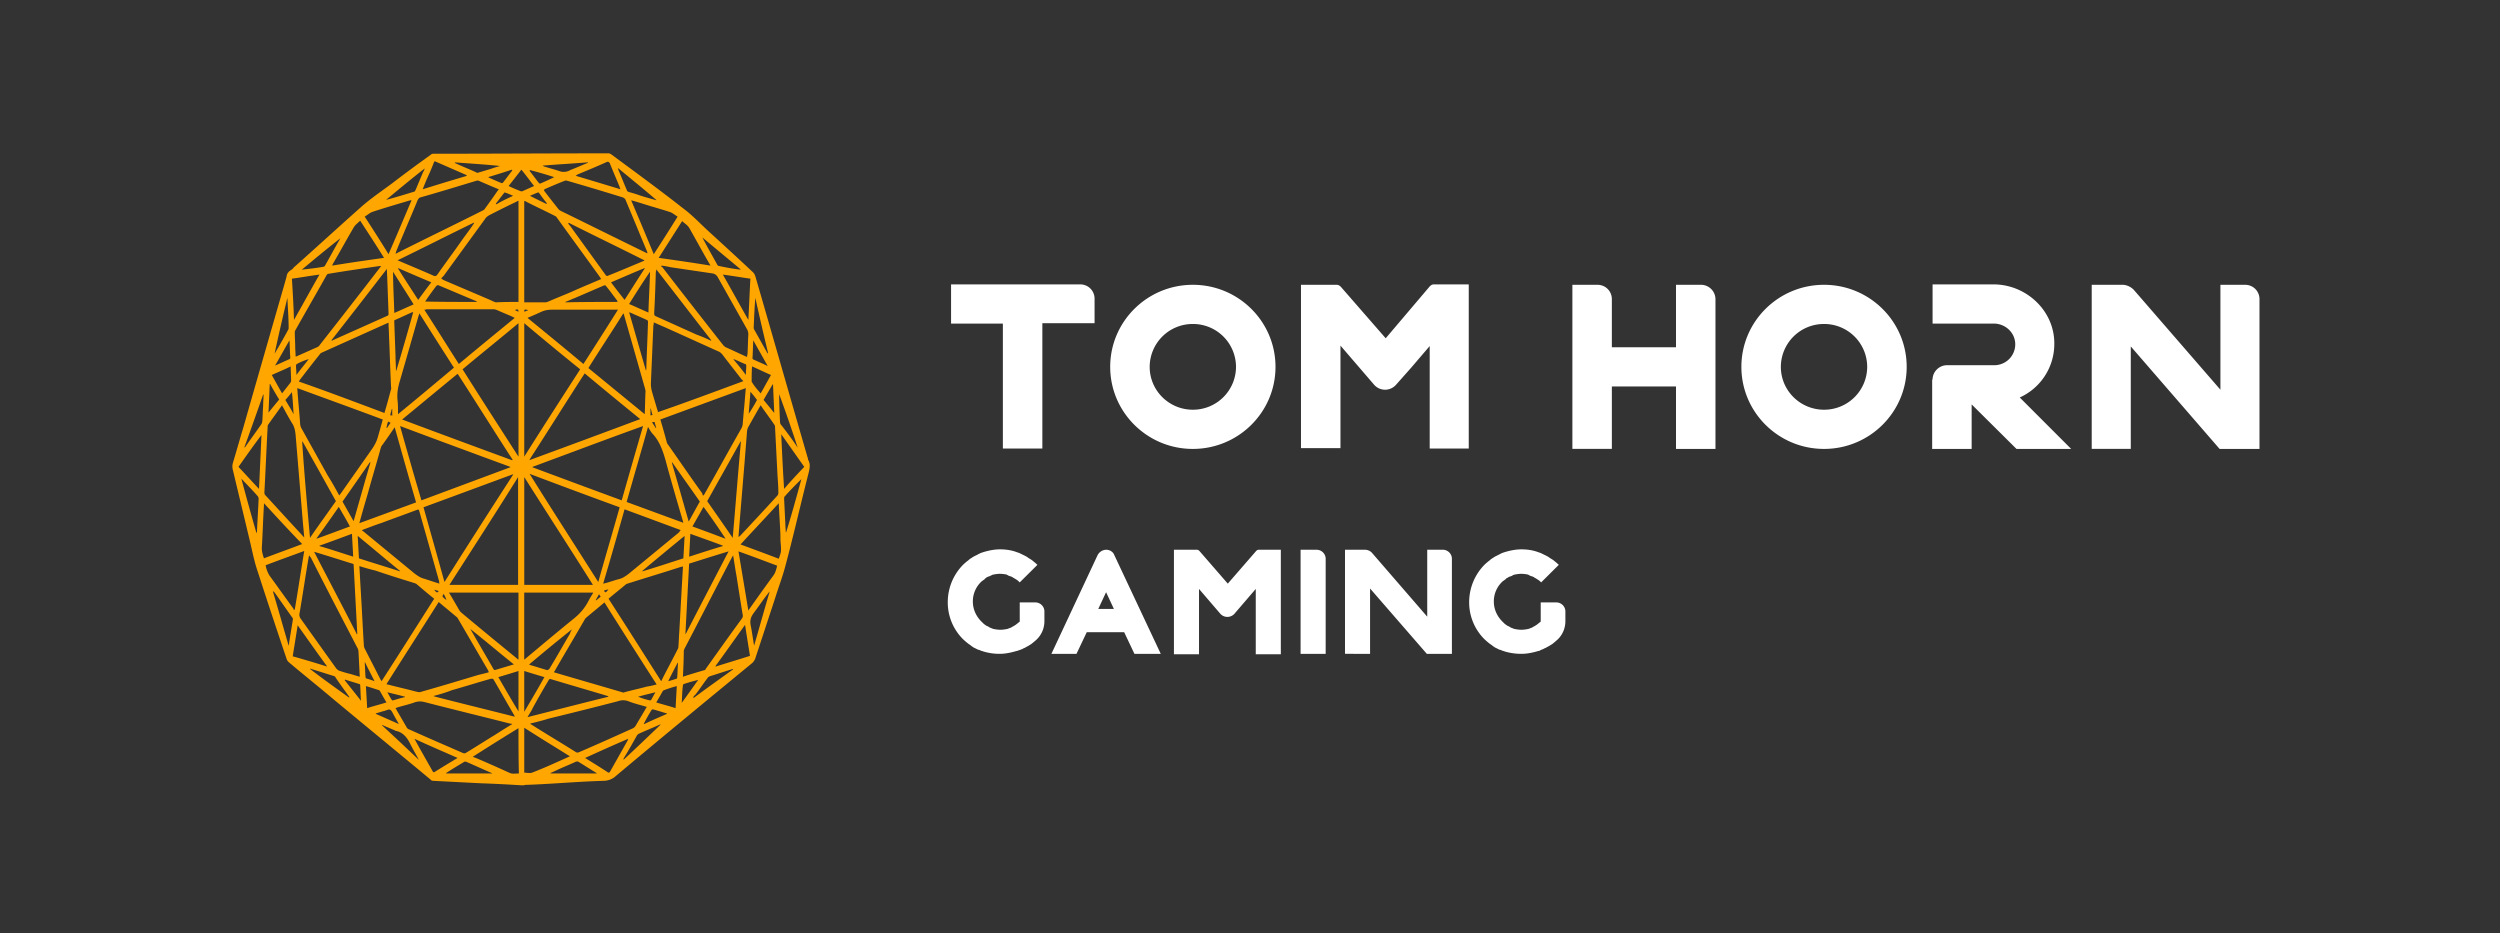<svg fill="none" viewBox="0 0 150 56" id="providers--tomhorn" xmlns="http://www.w3.org/2000/svg"><rect x="0" y="0" width="150" height="56" fill="#333333" stroke="none"/><path d="M31.282 47.118a81.495 81.495 0 00-2.443-.122l-2.862-.147c-.074 0-.123-.05-.172-.098-1.974-1.641-3.948-3.258-5.922-4.9-.838-.71-1.702-1.395-2.54-2.106a.44.44 0 01-.149-.22 442.771 442.771 0 01-1.751-5.291c-.223-.661-.346-1.372-.519-2.058-.32-1.347-.641-2.67-.962-4.017a.806.806 0 010-.343c.222-.735.42-1.445.642-2.18.839-2.94 1.677-5.854 2.516-8.769.025-.098.05-.171.074-.27.025-.22.148-.318.296-.416a.296.296 0 00.124-.122c1.381-1.225 2.738-2.474 4.12-3.699.567-.49 1.184-.906 1.776-1.347a80.608 80.608 0 012.32-1.715.225.225 0 01.172-.073c3.503 0 7.007-.025 10.51-.025.05 0 .099.025.148.05 1.456 1.077 2.936 2.155 4.367 3.281.493.368.938.833 1.382 1.25.937.857 1.875 1.714 2.788 2.572a.64.64 0 01.123.22c1.06 3.65 2.097 7.3 3.158 10.95v.048c.173.27.099.564.025.858-.47 1.837-.889 3.698-1.382 5.536-.173.66-.42 1.298-.617 1.935l-1.184 3.6a.73.73 0 01-.173.27c-2.738 2.253-5.477 4.507-8.19 6.785a1.092 1.092 0 01-.74.294c-.79.024-1.605.073-2.394.122-.765.05-1.554.098-2.32.123-.049.024-.122.024-.221.024zm5.23-11.194c1.061 1.641 2.097 3.282 3.158 4.948.025-.025.025-.025.025-.049.32-.637.666-1.274.987-1.91.024-.05.024-.098.024-.123.025-.294.025-.563.05-.857l.148-2.646c.024-.416.05-.857.074-1.298-.05 0-.074.025-.124.025-1.06.342-2.121.66-3.207 1.004a.188.188 0 00-.099.049c-.32.27-.666.539-1.036.857zm-14.95-1.96l.073 1.299c.074 1.151.123 2.302.197 3.454a.47.47 0 00.075.244c.296.588.616 1.2.912 1.789.025.048.05.073.074.122 1.061-1.641 2.098-3.282 3.158-4.948-.37-.294-.715-.588-1.06-.882-.025-.024-.05-.024-.1-.049-.789-.245-1.578-.49-2.368-.76-.32-.072-.641-.17-.962-.268zm-1.21-4.237c.05-.05.074-.098.099-.123.617-.881 1.258-1.788 1.875-2.67.148-.22.271-.44.345-.71.099-.343.198-.686.296-1.053-1.702-.637-3.404-1.25-5.131-1.886.049.735.123 1.42.172 2.13 0 .123.05.246.1.32l1.553 2.792c.247.392.47.784.691 1.2zm21.835.024c.024-.049.024-.049.049-.049.765-1.347 1.505-2.694 2.27-4.041.025-.05.025-.098.05-.147.024-.294.049-.564.073-.857.05-.441.074-.907.123-1.372-1.727.637-3.404 1.249-5.131 1.886.148.49.271.93.395 1.396a.53.53 0 00.074.122c.69.98 1.356 1.96 2.047 2.915 0 .05.025.098.05.147zm-2.788 11.317a544.812 544.812 0 01-3.133-4.923c-.37.318-.74.612-1.11.93-.025.025-.05.05-.075.098-.592 1.03-1.209 2.058-1.8 3.087-.026.024-.026.049-.05.073.024 0 .05.025.074.025 1.332.392 2.69.784 4.021 1.175.05.025.099.025.148 0 .445-.122.913-.22 1.357-.343.198-.024.37-.073.568-.122zm-10.066-.735c-.025-.024-.025-.049-.025-.073-.617-1.054-1.209-2.082-1.826-3.136-.024-.024-.024-.073-.049-.073-.37-.319-.74-.613-1.11-.931-1.037 1.641-2.097 3.282-3.134 4.924.025.024.05.024.075.024.542.147 1.11.27 1.652.416.124.025.247.074.346.025 1.135-.319 2.27-.662 3.405-1.004.197-.05.419-.098.666-.172zm6.735-23.588c-.025-.05-.05-.074-.074-.123-.863-1.2-1.727-2.376-2.59-3.576-.025-.05-.075-.073-.124-.098-.567-.294-1.16-.563-1.727-.857-.024-.025-.05-.025-.099-.025v6.075h1.259c.074 0 .123-.025.197-.05.494-.22 1.012-.416 1.505-.636.543-.245 1.086-.465 1.653-.71zm-4.959 1.371v-6.074c-.05.024-.074.024-.099.049-.567.27-1.11.539-1.677.833-.074.049-.148.097-.198.17L26.62 16.55l-.148.147c.074.073.099.073.123.098.962.416 1.9.808 2.862 1.224.099.05.197.098.296.123.444-.025.888-.025 1.357-.025zm13.495 4.752l-.123-.122c-.37-.49-.765-.98-1.135-1.47a.663.663 0 00-.197-.171c-.987-.441-1.999-.907-2.985-1.348-.321-.147-.617-.269-.938-.416 0 .074 0 .123-.025.196-.049 1.151-.098 2.327-.148 3.478 0 .172.025.343.074.515.1.343.198.661.296 1.004.025.074.05.123.05.196 1.702-.588 3.404-1.225 5.132-1.862zm-21.538 1.91c.148-.489.271-.954.395-1.42.024-.049 0-.122 0-.171-.05-1.029-.074-2.033-.123-3.062 0-.245-.025-.49-.025-.76-.025 0-.05.025-.074.025l-3.923 1.764c-.05.024-.099.049-.123.098-.395.49-.79 1.004-1.185 1.518a.533.533 0 00-.074.123c1.752.612 3.43 1.25 5.132 1.886zm8.389 3.847v6.466h4.12c-1.357-2.155-2.739-4.286-4.12-6.466zm-4.49 6.466h4.12v-6.466c-1.358 2.18-2.74 4.31-4.12 6.466zm4.49-15.7V27.4c1.11-1.764 2.22-3.478 3.355-5.242a182.183 182.183 0 01-3.356-2.768zm-.346 8.009v-8.01c-1.11.93-2.245 1.837-3.355 2.768 1.11 1.764 2.22 3.478 3.355 5.242zm4.786 7.52c.42-1.494.864-2.989 1.283-4.483a482.304 482.304 0 01-5.403-2.008c1.357 2.18 2.739 4.31 4.12 6.49zm-9.227 0a738.305 738.305 0 014.12-6.442v-.025c-1.8.662-3.577 1.323-5.378 1.984.42 1.494.839 2.964 1.258 4.483zm-2.541-9.75c2.22.834 4.416 1.642 6.612 2.45 0 0 0-.024.025-.024-1.11-1.715-2.196-3.454-3.306-5.169-1.11.907-2.196 1.813-3.331 2.744zm10.954-2.767c-1.11 1.715-2.196 3.454-3.306 5.168 0 0 0 .025.025.025a1151.35 1151.35 0 006.612-2.45c-1.11-.906-2.22-1.812-3.33-2.743zm-4.465 5.634v-.025c-2.196-.808-4.392-1.616-6.612-2.45.419 1.495.838 2.965 1.282 4.459l5.33-1.984zm1.332-.025v.025c1.776.661 3.553 1.323 5.354 1.984.42-1.47.839-2.94 1.283-4.458-2.245.808-4.441 1.64-6.637 2.45zm13.693-3.698c-.272.465-.518.906-.765 1.347-.025.049-.025.098-.05.171-.049.613-.098 1.25-.148 1.862l-.221 2.67c-.05.612-.1 1.224-.149 1.861.025-.024.05-.049.074-.049a205.12 205.12 0 002.27-2.45.261.261 0 00.05-.146c0-.343-.025-.686-.05-1.029-.05-.955-.098-1.935-.148-2.89 0-.05 0-.123-.024-.147-.272-.417-.568-.784-.84-1.2zM18.255 32.25c-.025-.294-.05-.564-.074-.808l-.444-5.34c-.025-.27-.074-.49-.197-.686-.198-.319-.395-.686-.568-1.005-.024-.024-.024-.049-.05-.098-.27.393-.567.784-.838 1.176-.025.025-.025.098-.025.123-.074 1.323-.123 2.62-.197 3.943 0 .05.025.147.074.172l1.505 1.641.814.882zm22.723 8.353c.444-.147.863-.27 1.283-.392.049 0 .074-.05.098-.098.716-1.005 1.431-2.009 2.147-2.989.074-.098.074-.171.05-.27-.124-.758-.248-1.542-.37-2.326-.075-.392-.124-.784-.198-1.2-.025.024-.025.049-.05.073-.962 1.837-1.9 3.674-2.862 5.511-.024.025-.024.074-.049.123 0 .49-.025 1.004-.05 1.568zm-22.427-7.3c0 .05-.024.074-.024.098-.198 1.151-.37 2.327-.568 3.478 0 .05.025.147.05.196.715 1.005 1.43 2.009 2.17 3.038.05.049.1.098.149.122.222.074.444.147.666.196.197.05.394.123.592.172l-.074-1.47a.491.491 0 00-.074-.27c-.938-1.812-1.875-3.6-2.788-5.413-.05-.049-.074-.073-.099-.147zm21.144-17.367c0 .025-.025.025-.025.05.025.024.05.024.074.048a602.949 602.949 0 003.652 4.679c.049.049.098.098.148.122.394.172.79.368 1.184.54.024.024.074.024.099.048 0-.073 0-.122.024-.171.025-.392.025-.809.05-1.2a.864.864 0 00-.05-.245l-1.776-3.16c-.099-.172-.198-.22-.346-.245l-2.491-.368c-.198-.049-.37-.073-.543-.098zM17.737 21.4c.05-.025.099-.025.123-.05.395-.17.765-.342 1.16-.514a.331.331 0 00.173-.147c1.208-1.543 2.417-3.086 3.602-4.63a.338.338 0 00.074-.097h-.099c-1.011.147-2.023.294-3.06.465-.049 0-.098.05-.123.098-.616 1.102-1.258 2.205-1.875 3.307-.024.024-.024.073-.024.147 0 .27.024.539.024.808 0 .196.025.392.025.613zm14.926-10.043c0 .024-.024.049-.024.073.271.368.567.735.838 1.078.05.074.124.123.173.147 1.703.833 3.38 1.666 5.083 2.498.024.025.074.025.123.05-.025-.05-.025-.074-.025-.098-.444-1.054-.863-2.083-1.307-3.136-.025-.049-.099-.098-.148-.122a174.01 174.01 0 00-3.356-1.005c-.049 0-.098-.024-.123 0-.444.172-.839.343-1.234.515zm-8.93 3.87c.049-.025.073-.025.098-.049 1.702-.857 3.43-1.69 5.132-2.547.049-.025.098-.05.123-.099.247-.342.518-.71.765-1.077.024-.025.05-.05.074-.098-.42-.172-.814-.343-1.21-.515-.024-.024-.073 0-.122 0-1.135.343-2.246.686-3.38 1.005-.075.024-.1.073-.149.147-.419 1.028-.863 2.033-1.282 3.062-.025.049-.025.098-.05.171zM31.8 43.42c.05.024.05.048.074.048.888.564 1.8 1.103 2.69 1.666.048.025.123.025.172 0 1.085-.465 2.17-.955 3.257-1.445a.418.418 0 00.148-.147c.197-.343.394-.661.592-1.004.024-.05.049-.074.074-.123-.395-.122-.74-.196-1.11-.343a.89.89 0 00-.617 0c-1.407.368-2.788.71-4.195 1.053-.37.123-.715.197-1.085.294zm-1.061.024c-.05-.025-.074-.025-.123-.025-1.727-.44-3.454-.857-5.157-1.298a.98.98 0 00-.592.025c-.271.098-.567.171-.839.245a2.083 2.083 0 00-.296.098c.222.392.444.759.666 1.15.025.05.099.123.148.123 1.086.49 2.172.956 3.232 1.421.074.025.124.025.198-.024.567-.343 1.135-.71 1.702-1.054.345-.22.69-.44 1.061-.661zm-5.576-24.642c-.024.074-.024.098-.05.147-.37 1.298-.74 2.597-1.11 3.87-.123.392-.197.784-.147 1.225.024.245.024.465.024.71v.098c1.135-.93 2.245-1.861 3.356-2.792a376.356 376.356 0 01-2.073-3.258zm13.52 6.05c.025-.49.025-.955.05-1.396 0-.049-.025-.073-.025-.122l-1.258-4.41c0-.048-.025-.073-.05-.122-.69 1.102-1.406 2.18-2.097 3.282 1.11.907 2.245 1.838 3.38 2.768zm-1.085 5.267l3.404 1.249c-.024-.073-.024-.122-.049-.171-.345-1.176-.69-2.352-1.012-3.552-.172-.613-.37-1.151-.74-1.568-.123-.122-.222-.294-.32-.465-.42 1.518-.864 3.013-1.283 4.507zM21.56 31.392l3.405-1.249c-.444-1.518-.864-3.013-1.283-4.507-.271.392-.518.76-.79 1.127-.024.024-.024.073-.049.122-.247.907-.518 1.789-.765 2.695-.172.588-.345 1.176-.518 1.813zm19.293.417c-1.135-.417-2.245-.833-3.38-1.25-.42 1.495-.838 2.965-1.283 4.459.05 0 .075-.025.124-.025.271-.073.543-.171.814-.245.222-.049.395-.171.592-.318l3.035-2.499c.024-.049.049-.098.098-.122zm-19.145 0c.05.049.099.073.123.098l3.035 2.498c.197.147.37.27.592.319l.444.147c.148.049.296.098.47.147-.026-.074-.026-.098-.026-.147l-1.184-4.189c-.024-.098-.05-.122-.123-.098-.716.27-1.406.515-2.122.784-.444.147-.814.294-1.209.441zm9.745 3.748v4.017c.05-.025.075-.05.1-.074.937-.783 1.899-1.592 2.836-2.351.37-.294.691-.637.938-1.127.074-.147.173-.294.271-.465h-4.144zm-4.515 0c.223.367.42.71.617 1.053.025.049.074.098.124.147 1.11.93 2.22 1.837 3.355 2.768.025.024.05.049.074.049v-4.017h-4.17zm8.068-13.717c.691-1.078 1.382-2.156 2.073-3.258h-3.948c-.222 0-.42.024-.641.122-.272.123-.543.245-.84.368 1.136.93 2.246 1.837 3.356 2.768zm-9.548-3.258c.716 1.102 1.382 2.18 2.073 3.258 1.11-.931 2.22-1.837 3.355-2.768-.05-.025-.074-.025-.099-.05-.32-.146-.641-.269-.962-.416-.074-.024-.123-.049-.197-.049h-4.046c-.025.025-.05.025-.124.025zm18.504 13.692c.173-1.96.32-3.87.493-5.78h-.024c-.666 1.2-1.333 2.376-1.999 3.576.494.71 1.012 1.445 1.53 2.204zm-25.363 0c.519-.759 1.037-1.47 1.555-2.204-.666-1.2-1.332-2.4-1.999-3.576 0 0-.024 0-.024.024.123 1.886.296 3.797.468 5.756zm.247.833c.864 1.666 1.727 3.307 2.566 4.948 0 0 .025 0 .025-.024l-.222-4.189c-.79-.245-1.555-.49-2.369-.735zm22.279 4.924h.024c.84-1.642 1.703-3.283 2.566-4.948-.814.245-1.579.49-2.368.735l-.222 4.213zM23.214 16.132a650.036 650.036 0 01-3.33 4.287c.024.024.049.024.073 0 1.086-.49 2.196-.98 3.282-1.47.074-.024.074-.073.074-.147l-.074-2.008c0-.22-.025-.441-.025-.662zm19.441 4.311s0-.024.025-.024c-1.11-1.42-2.196-2.841-3.306-4.262 0 .073 0 .122-.025.147-.024.833-.049 1.64-.098 2.474 0 .122.024.171.098.196l2.443 1.102c.271.098.567.22.863.367zm-14.21-7.054s0-.025-.025-.025c-1.505.735-3.01 1.495-4.564 2.254.74.318 1.455.612 2.17.93.075.025.124.025.198-.048.494-.71 1.012-1.396 1.505-2.107.247-.343.494-.661.716-1.004zm10.214 2.253v-.024c-1.505-.76-3.035-1.494-4.54-2.254 0 .025-.025.025-.025.05.05.073.124.146.173.22l2.072 2.866c.025.049.1.073.124.049.74-.294 1.48-.613 2.196-.907zm-7.007 27.386c1.653-.417 3.256-.833 4.86-1.225-.025-.025-.05-.05-.074-.05-1.135-.342-2.245-.66-3.38-1.003-.074-.025-.099 0-.148.073-.32.539-.641 1.102-.937 1.641-.074.172-.198.343-.321.564zm-5.625-1.274v.024c1.603.417 3.232.809 4.86 1.225-.025-.049-.025-.073-.025-.073-.42-.71-.814-1.421-1.233-2.132-.05-.097-.099-.073-.173-.073-.79.22-1.554.465-2.344.686-.37.147-.715.245-1.085.343zm-1.333-29.737h-.074c-.74.22-1.505.441-2.245.686-.172.049-.32.196-.493.294.493.76.962 1.494 1.43 2.254.47-1.078.914-2.132 1.382-3.234zm13.175 0c.469 1.102.913 2.156 1.357 3.234.493-.76.962-1.495 1.431-2.254-.173-.098-.296-.22-.444-.27-.518-.171-1.061-.318-1.604-.49a14.01 14.01 0 00-.74-.22zm6.44 21.066c.197 1.175.394 2.351.592 3.551.049-.073.074-.122.098-.147.469-.66.938-1.322 1.407-1.96.123-.17.172-.367.222-.587-.79-.294-1.555-.588-2.32-.857zm-26.67 3.527l.049-.05c.197-1.15.37-2.326.567-3.502-.79.294-1.554.564-2.319.858.05.245.123.44.247.636.468.637.913 1.274 1.381 1.911.05.049.05.098.074.147zm29.087-6.418c-.765.833-1.53 1.641-2.294 2.474.79.294 1.53.564 2.294.858.148-.417.148-.417.124-.833-.025-.196-.025-.417-.025-.613-.025-.637-.074-1.249-.099-1.886zm-30.889 0v.098c-.05.833-.074 1.666-.123 2.499-.025.27.05.49.123.71.765-.294 1.53-.563 2.295-.857-.79-.809-1.53-1.617-2.295-2.45zm26.794-14.256c-.444-.759-.84-1.494-1.258-2.229-.124-.22-.297-.294-.445-.44l-1.406 2.204c1.036.147 2.072.294 3.109.465zm-19.59-.465c-.468-.76-.937-1.47-1.43-2.23-.149.148-.297.246-.395.417-.42.71-.815 1.446-1.234 2.156-.024.024-.024.049-.05.122 1.037-.171 2.073-.318 3.11-.465zm11.152 29.908c-.938-.588-1.826-1.127-2.738-1.715v2.695c.172 0 .32.049.468 0 .765-.294 1.505-.637 2.27-.98zm-3.084-1.69a167.59 167.59 0 00-2.739 1.715c.05.024.075.049.124.049.69.293 1.357.587 2.048.906.197.098.394.049.592.049-.025-.907-.025-1.813-.025-2.72zm17.147-15.677c-.469-.661-.913-1.298-1.382-1.96.05 1.103.099 2.18.173 3.283.395-.465.79-.882 1.209-1.323zm-32.567-1.91s-.024-.025 0 0c-.469.612-.913 1.249-1.381 1.91.42.441.814.882 1.233 1.323l.148-3.233zm1.95-6.908c.517-.906 1.01-1.813 1.529-2.719-.567.074-1.11.172-1.653.245.05.833.099 1.617.123 2.474zm27.385-2.474c-.543-.073-1.086-.171-1.653-.245.518.906 1.011 1.813 1.53 2.72.049-.858.074-1.642.123-2.475zM19.612 39.99v-.024c-.592-.809-1.16-1.617-1.752-2.45-.098.637-.197 1.225-.296 1.862.691.196 1.357.392 2.048.612zm23.315-.024s0 .024.025.024c.69-.22 1.356-.416 2.047-.637-.099-.612-.197-1.224-.296-1.861-.617.857-1.184 1.665-1.776 2.474zm-7.821 5.511c.469.294.913.563 1.357.857.074.05.099.025.148-.049l1.036-1.837c.025-.024.025-.073.05-.122-.864.367-1.728.76-2.591 1.151zm-7.648 0c-.888-.392-1.752-.76-2.59-1.151.37.686.74 1.322 1.11 1.984.024.024.049.024.073.024a70.04 70.04 0 011.407-.857zm.567-34.93c-.025-.024-.05-.024-.05-.049l-1.85-.808c-.049-.024-.074 0-.098.074-.124.318-.247.612-.395.93-.099.22-.173.417-.271.662.863-.27 1.751-.54 2.664-.809zm6.513 0c.913.27 1.802.54 2.69.809-.025-.074-.05-.098-.05-.147-.197-.466-.394-.931-.592-1.42-.05-.074-.099-.099-.172-.074-.593.27-1.185.514-1.777.759-.025.024-.05.049-.099.073zM20.55 30.095l.666 1.176c.345-1.2.666-2.351 1.011-3.527 0 0-.024 0-.024-.025-.543.784-1.086 1.568-1.653 2.376zm21.44 0c-.544-.784-1.11-1.567-1.654-2.351 0 0-.024 0-.024.024.345 1.176.666 2.327 1.011 3.528.247-.441.444-.809.666-1.2zM24.792 18.73h-.05c-.345.147-.69.318-1.035.465-.074.025-.05.074-.05.147l.074 2.033c0 .294.025.564.025.858h.025c.345-1.152.69-2.328 1.011-3.503zm13.964 3.503c.025-.05.025-.098.025-.148.025-.93.074-1.837.099-2.767 0-.074-.025-.098-.074-.123-.321-.147-.666-.294-.987-.44-.025 0-.05 0-.074-.025.345 1.175.666 2.327 1.011 3.503zM28.223 37.736l.024.049c.444.783.913 1.567 1.357 2.351.05.074.074.074.148.05l.74-.221c.099-.025.222-.074.346-.098-.889-.71-1.727-1.421-2.616-2.131zm6.093.024c-.863.686-1.727 1.396-2.566 2.107l.025.024c.346.098.716.22 1.061.319.025 0 .099-.05.123-.074.42-.686.815-1.396 1.234-2.106.025-.098.074-.172.123-.27zM21.536 33.5c.815.27 1.653.514 2.468.784v-.025c-.84-.685-1.678-1.396-2.542-2.106l.074 1.347zm19.54-1.347c-.863.71-1.702 1.396-2.54 2.106v.025c.813-.245 1.628-.514 2.466-.784.025-.44.05-.882.074-1.347zM28.642 18.116c-.05-.024-.05-.024-.074-.049-.765-.318-1.505-.637-2.27-.955-.025-.024-.099.025-.123.05-.222.293-.42.562-.617.856-.025.025-.025.05-.05.074 1.037.024 2.073.024 3.134.024zm8.388 0c0-.024.025-.024.025-.049-.247-.318-.469-.637-.715-.93-.025-.025-.075-.025-.124 0l-1.702.734c-.198.074-.395.172-.592.245v.025c1.06-.025 2.072-.025 3.108-.025zm1.974-1.812s-.025 0 0 0c-.444.637-.839 1.274-1.258 1.935.395.171.765.343 1.16.514.024-.833.073-1.64.098-2.45zm-15.42 0c-.024 0-.024 0 0 0 0 .833.05 1.64.074 2.474.395-.172.765-.343 1.16-.515-.42-.686-.84-1.322-1.234-1.96zm7.87 26.405c.42-.71.815-1.372 1.21-2.082-.42-.122-.815-.245-1.21-.367v2.45zm-.345-.024V40.26c-.395.122-.79.245-1.209.367.395.686.79 1.372 1.21 2.058zM25.88 16.94c-.691-.294-1.333-.564-1.999-.858v.025c.395.637.814 1.273 1.21 1.886.27-.367.517-.71.789-1.053zm10.781 0c.272.367.543.71.814 1.053.395-.613.79-1.25 1.21-1.886v-.025c-.667.27-1.333.564-2.024.858zm5.551 13.472l-.666 1.175c.666.245 1.332.49 1.974.735V32.3c-.42-.637-.839-1.25-1.308-1.886zm-21.217 1.175c-.222-.416-.444-.783-.666-1.175-.445.637-.889 1.273-1.333 1.886v.024c.691-.245 1.332-.49 1.999-.735zm22.377 1.176v-.024c-.642-.245-1.283-.466-1.95-.71l-.073 1.371c.69-.22 1.357-.44 2.023-.637zm-22.18.637c-.025-.465-.05-.906-.074-1.372-.666.245-1.308.49-1.949.71v.025c.666.196 1.332.417 2.023.637zm26.892-4.654c-.345.343-.69.686-1.011 1.053-.025.025-.025.098-.025.147l.074 1.519c0 .147.025.319.025.465h.024c.321-1.028.617-2.106.913-3.184zm-32.69 3.258c0-.05.025-.074.025-.098.025-.661.074-1.323.099-1.984a.261.261 0 00-.05-.147c-.296-.343-.617-.662-.937-1.004l-.05-.05c.296 1.103.592 2.18.913 3.283zm30.79 3.478c-.024 0-.024 0 0 0-.345.417-.641.882-.962 1.298-.172.245-.246.441-.172.784.074.368.123.76.197 1.176.32-1.102.617-2.18.938-3.258zm-28.865 3.258c.024-.074.024-.098.024-.147.074-.465.148-.906.222-1.372.025-.098 0-.147-.049-.196l-1.036-1.47-.074-.073s-.025 0-.025.025c.32 1.077.617 2.13.938 3.233zm8.166-28.634c0-.025 0-.025 0 0-.79.612-1.554 1.249-2.32 1.886.568-.147 1.111-.319 1.678-.49.05 0 .075-.074.1-.123.147-.343.295-.71.443-1.053.05-.073.074-.147.099-.22zm11.596-.025c0 .05.024.098.024.122.173.393.321.784.494 1.176.024.098.074.123.148.147.296.074.567.172.863.27.247.073.518.147.765.22v-.024c-.74-.637-1.53-1.274-2.294-1.91zm7.352 6.1v-.025l-2.295-1.91c.296.563.617 1.126.913 1.665.025.024.05.049.099.049.444.098.863.171 1.283.22zm-24.006-1.887s-.024-.024 0 0c-.79.613-1.554 1.25-2.319 1.886.444-.049.864-.098 1.283-.171a.188.188 0 00.099-.05c.32-.563.616-1.126.937-1.665zm-4.12 8.206c.222.392.42.76.617 1.102l.518-.661c0-.025.025-.05.025-.074 0-.294-.025-.587-.025-.881-.395.196-.765.343-1.135.514zm29.335 1.102c.197-.343.394-.71.617-1.102-.395-.172-.74-.343-1.135-.515-.025.319-.025.588-.025.882 0 .025 0 .05.025.074.148.245.32.44.518.661zM32.047 11.16c-.272-.343-.518-.686-.765-.98-.247.319-.494.637-.765.98.247.122.493.22.74.318h.074c.222-.098.444-.196.716-.318zm8.56 30.006a6.956 6.956 0 00-.764.245c-.025 0-.05.024-.074.049-.123.22-.247.44-.395.686.395.122.79.22 1.16.343l.074-1.323zm-17.418.98c-.148-.245-.27-.466-.394-.686l-.05-.05c-.246-.073-.518-.17-.79-.244.026.44.05.882.075 1.323.37-.123.765-.22 1.16-.343zm3.578 4.237v.025h2.763l-.025-.025c-.518-.22-1.036-.465-1.554-.686h-.074c-.37.221-.74.441-1.11.686zm9.03.025v-.025c-.37-.22-.74-.465-1.11-.686-.025-.024-.075 0-.124 0-.37.172-.74.319-1.11.49-.148.074-.272.123-.42.196v.025h2.764zM14.653 26.86c.025-.024.025-.024.05-.024.32-.466.665-.931.986-1.397a.451.451 0 00.05-.171c.024-.294.024-.588.049-.882 0-.245.025-.465.025-.71h-.025c-.37 1.053-.74 2.106-1.135 3.184zm33.208 0c.025-.024.025-.024 0 0a82.495 82.495 0 00-1.11-3.209c0 .564.025 1.127.05 1.666 0 .049.024.098.024.122.37.466.715.931 1.036 1.421zm-2.541-8.99c-.05.613-.074 1.2-.099 1.789 0 .049.025.122.05.146l.74 1.323c.024.025.024.05.05.074l.024-.025a159.572 159.572 0 01-.765-3.307zm-28.076 0a132.195 132.195 0 00-.765 3.332c.024 0 .024 0 .024-.025.272-.465.543-.93.79-1.396.025-.024.025-.073.025-.122 0-.588-.05-1.2-.074-1.789zM39.645 43.47h-.049c-.42.195-.863.367-1.283.563-.025.024-.074.049-.099.098-.246.44-.493.882-.764 1.323-.025.024-.025.073-.05.097l.025.025c.74-.686 1.48-1.396 2.22-2.107zm-14.507 2.13c0-.024 0-.024 0 0-.172-.318-.345-.612-.518-.955-.197-.416-.468-.71-.838-.784-.05 0-.1-.049-.173-.073-.222-.098-.469-.196-.69-.294v.024a172.8 172.8 0 012.22 2.082zm18.85-5.437c0-.025-.025-.025 0 0l-.025-.025c-.469.147-.913.294-1.382.441-.049.025-.098.05-.123.098-.247.319-.469.661-.715.98-.05.049-.1.098-.149.171 0 .025.025.025.025.05.79-.589 1.58-1.152 2.369-1.715zm-23.044 1.69s0-.025.025-.025c-.296-.416-.592-.808-.864-1.224a.188.188 0 00-.098-.05c-.32-.097-.617-.195-.938-.293-.148-.05-.32-.098-.468-.147v.024c.764.588 1.554 1.151 2.343 1.715zM35.28 9.764v-.025c-.913.074-1.802.123-2.714.196.024.025.049.05.074.05.296.097.592.17.888.269a.763.763 0 00.69-.05c.37-.146.716-.293 1.062-.44zm-5.28.196s0-.025 0 0c-.913-.098-1.801-.147-2.739-.22.05.024.05.024.05.048.419.196.863.368 1.283.563.024.025.074.025.123 0l.74-.22c.197-.073.37-.122.543-.171zm15.814 14.035c.222.27.444.539.642.784a442.63 442.63 0 01-.074-1.715h-.025c-.172.294-.345.588-.543.931zm-29.606-.955h-.024l-.074 1.715c.197-.245.42-.515.641-.784-.197-.319-.37-.613-.543-.931zm28.99-2.621c-.025.392-.025.735-.05 1.078 0 .024.025.049.05.073.271.123.567.245.863.392-.296-.539-.567-1.004-.863-1.543zm-27.83 0c-.296.514-.568 1.004-.864 1.518l.864-.391c.025 0 .05-.05.05-.074-.025-.318-.025-.661-.05-1.053zM40.904 42.17c.345-.465.666-.93.987-1.372a8.864 8.864 0 00-.864.245c-.025 0-.05.05-.05.074-.049.318-.049.661-.073 1.053zm-19.244-.122c-.025-.27-.025-.613-.05-.956 0-.024-.024-.048-.049-.048-.296-.098-.567-.172-.863-.27 0 0 0 .024-.025.024.32.417.666.833.987 1.25zm18.356.784v-.025c-.272-.073-.543-.171-.84-.245-.024 0-.049 0-.073.025-.173.27-.321.538-.47.832 0 0 0 .025.026.025.444-.22.913-.416 1.357-.612zM33.23 10.645v-.024a24.335 24.335 0 00-1.431-.417c0 .025-.025.025-.025.05.198.245.37.49.568.734.024.025.049.025.074.025.296-.123.542-.245.814-.368zM23.93 43.444c-.1-.196-.198-.343-.272-.49-.074-.122-.148-.318-.247-.367-.098-.05-.246.049-.37.073-.172.05-.345.098-.493.147v.025c.444.196.888.392 1.382.612zm5.378-32.823v.024c.271.123.543.245.79.343.024 0 .049 0 .074-.024.197-.245.37-.49.567-.735 0 0-.025-.024-.025-.049-.444.147-.912.294-1.406.441zm15.617 14.207s0 .024 0 0c.173-.27.346-.539.494-.833a6.89 6.89 0 00-.395-.49c-.025.441-.074.882-.099 1.323zm-27.311.024s.024-.024 0 0c-.025-.465-.05-.906-.099-1.322-.123.147-.247.318-.395.465.173.294.346.563.494.857zm4.293 14.893h-.025c.024.294.024.588.05.882 0 .025.024.05.024.074.173.049.32.097.518.171-.197-.392-.395-.76-.567-1.127zm18.775.025h-.025c-.197.367-.37.71-.567 1.102.197-.049.345-.098.493-.147.025 0 .05-.049.05-.073.024-.294.024-.588.049-.882zM17.786 22.5c.247-.342.494-.636.74-.954a3.658 3.658 0 00-.715.294c-.025 0-.05.073-.05.098 0 .171.025.343.025.563zm26.966 0c0-.195.025-.366.025-.538 0-.073-.025-.122-.074-.122-.197-.074-.37-.172-.567-.245-.025-.025-.074-.025-.124-.05v.025c.247.294.494.588.74.93zM30.788 11.749c-.172-.074-.32-.147-.493-.196-.025 0-.05 0-.05.024-.172.22-.32.417-.493.637 0 .025.025.025.025.05.32-.197.641-.344 1.011-.515zm1.999.49c0-.025.024-.025.024-.05-.172-.195-.32-.416-.468-.612-.025-.024-.05-.049-.074-.024-.148.049-.296.122-.47.196.322.171.642.318.988.49zm6.538 29.295c-.37.098-.716.172-1.037.27.247.098.47.171.716.22.025 0 .074-.024.074-.049.074-.122.148-.27.247-.44zm-16.086 0c.098.172.172.319.271.466.025.024.05.024.074.024.247-.073.469-.147.716-.196v-.024c-.346-.098-.691-.172-1.061-.27zm15.913-16.632a3.018 3.018 0 01-.099-.392h-.024v.417c.024 0 .074-.025.123-.025zm-15.617.05v-.417h-.025c-.025.123-.074.245-.099.392.05-.025.1 0 .124.024zm-.247.342c-.05.123-.074.245-.099.368l.025.024c.074-.098.148-.22.222-.318l-.148-.074zm15.84.05c.073.122.147.22.221.342h.025c-.025-.122-.074-.245-.099-.367-.074 0-.098 0-.148.024zM26.79 35.997a2.462 2.462 0 00-.172-.368l-.074.147a.698.698 0 00.246.22zm9.154-.343c-.074.122-.124.22-.198.343 0 0 0 .024.025.024.099-.073.173-.147.271-.22-.049-.074-.074-.098-.098-.147zm-9.622-.196c-.099-.025-.173-.05-.272-.074.148.196.198.196.272.074zm10.19-.098a4.066 4.066 0 00-.272.073c.074.147.099.147.271-.073zm-5.058-16.657a1.72 1.72 0 00.246-.098c-.222-.049-.247-.049-.247.098zm-.346 0c0-.147-.05-.171-.222-.098.074.025.148.074.222.098z" fill="#FFA700"></path><path d="M60.197 19.415h-3.133v-2.352h7.747c.493 0 .863.392.863.857v1.47h-3.133v7.52h-2.369v-7.495h.025zM76.53 22.011c0 2.719-2.22 4.924-4.96 4.924-2.738 0-4.958-2.205-4.958-4.924 0-2.719 2.22-4.923 4.959-4.923 2.738 0 4.959 2.204 4.959 4.923zm-2.369 0a2.58 2.58 0 00-2.59-2.572 2.58 2.58 0 00-2.59 2.572c0 1.42 1.159 2.572 2.59 2.572a2.581 2.581 0 002.59-2.572zM78.084 17.088h2.122c.098 0 .172.049.246.122l2.69 3.086 2.64-3.11c.074-.074.148-.123.246-.123h2.097v9.847h-2.343v-6.148l-1.11 1.298-.913 1.029a.874.874 0 01-1.308 0l-2.023-2.352v6.149h-2.369v-9.798h.025zM94.343 17.088h1.505c.493 0 .863.392.863.857v2.89h3.849v-3.747h1.505a.87.87 0 01.863.857v8.99h-2.368v-3.748h-3.849v3.747h-2.368v-9.846zM114.401 22.011c0 2.719-2.221 4.924-4.959 4.924-2.739 0-4.959-2.205-4.959-4.924 0-2.719 2.22-4.923 4.959-4.923 2.738 0 4.959 2.204 4.959 4.923zm-2.369 0a2.58 2.58 0 00-2.59-2.572 2.581 2.581 0 00-2.591 2.572c0 1.42 1.16 2.572 2.591 2.572a2.58 2.58 0 002.59-2.572zM115.955 22.77c0-.465.395-.857.864-.857h2.837c.715 0 1.283-.588 1.258-1.298-.025-.686-.617-1.2-1.283-1.2h-3.676v-2.352h3.652c1.973 0 3.676 1.592 3.651 3.576a3.52 3.52 0 01-2.073 3.21l3.084 3.085h-3.281l-2.689-2.67v2.67h-2.369V22.77h.025zM125.503 17.088h1.85c.247 0 .494.122.667.293l5.205 6.002v-6.295h1.481c.493 0 .863.392.863.857v8.99h-2.393l-5.329-6.149v6.148h-2.344v-9.846zM58.988 39.084c-.05-.025-.099-.025-.148-.05-.05-.024-.099-.048-.148-.048l-.099-.05-.197-.097c-.025-.024-.074-.049-.099-.073-.074-.05-.123-.099-.172-.123a4.302 4.302 0 01-.346-.294 3.114 3.114 0 01-.913-2.229 3.2 3.2 0 01.913-2.229c.099-.098.222-.196.346-.294a.748.748 0 01.172-.122c.124-.098.272-.147.395-.22l.148-.074.148-.05c.32-.097.666-.17 1.012-.17.345 0 .69.048 1.011.17l.148.05.148.073c.148.074.272.123.395.22.074.05.123.074.197.123.124.098.247.196.346.294l-1.061 1.053c-.074-.073-.148-.147-.247-.196-.024-.024-.05-.024-.074-.049l-.05-.024-.073-.05c-.05-.024-.099-.048-.124-.048l-.074-.025c-.024 0-.024-.024-.049-.024s-.025 0-.025-.025c-.024 0-.049 0-.049-.024a2.188 2.188 0 00-.42-.05c-.147 0-.295.025-.419.05-.024 0-.05.024-.074.024l-.025.025c-.024 0-.049 0-.049.024l-.074.025c-.05.024-.098.024-.123.049l-.05.024-.024.025-.025.024c-.025 0-.05.025-.05.05l-.073.048c-.025.025-.05.05-.074.05a1.622 1.622 0 00-.568 1.248c0 .49.222.931.568 1.25l.074.073.024.025.075.049c.049.049.123.073.172.098.05.024.074.049.123.073.075.025.124.05.198.074.123.024.271.049.42.049.147 0 .295-.025.419-.05.074-.024.123-.048.197-.073.05-.024.099-.049.123-.073.075-.025.124-.074.173-.098l.123-.098.124-.098v-1.151h.937c.296 0 .543.244.543.538v.588c0 .392-.148.784-.444 1.078-.099.098-.222.196-.345.294l-.198.123-.098.049a.74.74 0 01-.198.097.188.188 0 01-.098.05l-.124.048h-.024a.352.352 0 01-.148.05c-.321.097-.667.17-1.012.17s-.666-.048-.987-.146zM65.847 33.328a.6.6 0 01.518-.343c.222 0 .42.122.493.318l2.788 5.928h-1.579l-.616-1.298h-2.246l-.616 1.298h-1.505l2.763-5.903zm.987 3.208l-.469-1.004-.469 1.005h.938zM70.46 32.985h1.357c.05 0 .1.024.148.073l1.703 1.96 1.702-1.96c.05-.049.099-.073.148-.073h1.332v6.27h-1.504v-3.919l-.716.833-.567.661a.57.57 0 01-.84 0l-1.282-1.494v3.92h-1.505v-6.271h.024zM78.035 32.985h.962c.296 0 .543.245.543.539v5.707h-1.505v-6.246zM80.724 32.985h1.184c.148 0 .32.073.42.196L85.634 37v-4.016h.937c.296 0 .543.245.543.539v5.707h-1.505l-3.405-3.92v3.92H80.7v-6.246h.025zM90.272 39.084c-.05-.025-.099-.025-.148-.05-.05-.024-.099-.048-.148-.048l-.099-.05-.197-.097c-.025-.024-.074-.049-.099-.073-.074-.05-.123-.099-.173-.123a4.302 4.302 0 01-.345-.294 3.114 3.114 0 01-.913-2.229 3.2 3.2 0 01.913-2.229c.099-.098.222-.196.345-.294a.748.748 0 01.173-.122c.123-.098.271-.147.395-.22l.148-.074.148-.05c.32-.097.666-.17 1.011-.17.346 0 .691.048 1.012.17l.148.05.148.073c.148.074.271.123.395.22.074.05.123.074.197.123.123.098.247.196.345.294l-1.06 1.053a.966.966 0 00-.247-.196c-.025-.024-.05-.024-.074-.049l-.05-.024-.073-.05c-.05-.024-.1-.048-.124-.048l-.074-.025c-.025 0-.025-.024-.05-.024-.024 0-.024 0-.024-.025-.025 0-.05 0-.05-.024a2.186 2.186 0 00-.419-.05c-.148 0-.296.025-.42.05-.024 0-.048.024-.073.024l-.025.025c-.024 0-.05 0-.05.024l-.073.025c-.05.024-.099.024-.123.049l-.05.024-.024.025-.05.024c-.024 0-.05.025-.05.05l-.073.048c-.025.025-.05.05-.074.05a1.622 1.622 0 00-.568 1.248c0 .49.222.931.568 1.25l.074.073.024.025.075.049c.049.049.123.073.172.098.05.024.074.049.123.073.075.025.124.05.198.074.123.024.271.049.42.049.147 0 .295-.025.419-.05.074-.024.123-.048.197-.073a.54.54 0 00.123-.073c.075-.025.124-.074.173-.098l.124-.098.123-.098v-1.151h.937c.297 0 .543.244.543.538v.588c0 .392-.148.784-.444 1.078a4.302 4.302 0 01-.345.294l-.198.123-.098.049a.74.74 0 01-.198.097.188.188 0 01-.098.05l-.124.048h.025a.352.352 0 01-.148.05c-.32.097-.666.17-1.012.17-.345 0-.69-.048-1.011-.146z" fill="#fff"></path></svg>